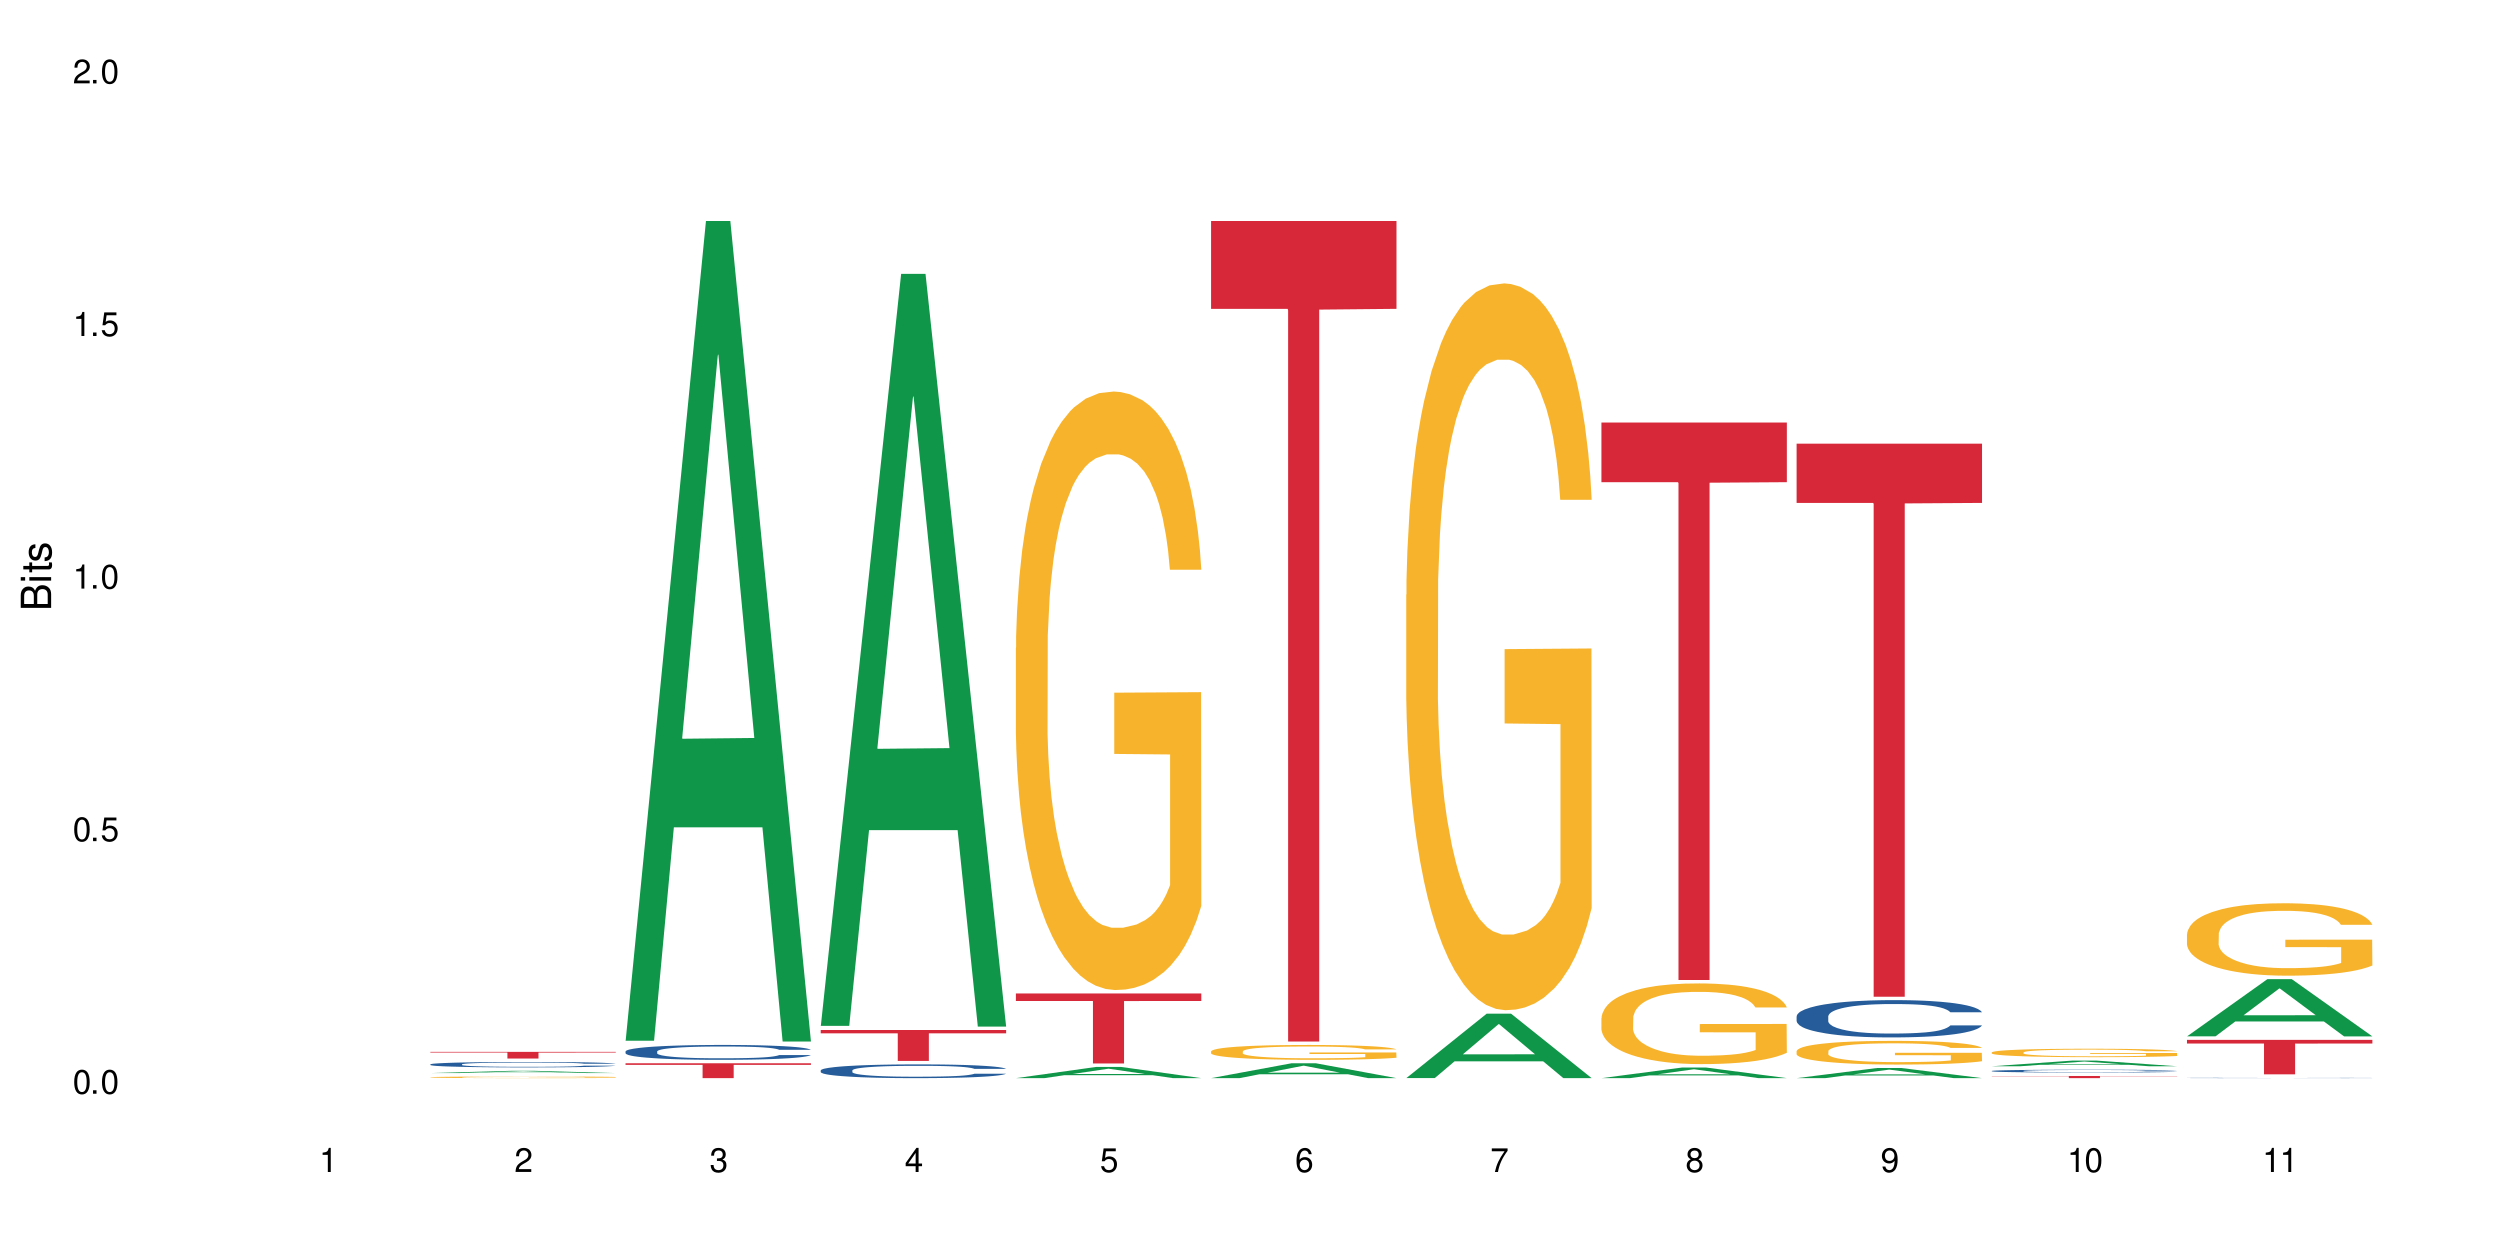 <?xml version="1.0" encoding="UTF-8"?>
<svg xmlns="http://www.w3.org/2000/svg" xmlns:xlink="http://www.w3.org/1999/xlink" width="720" height="360" viewBox="0 0 720 360">
<defs>
<g>
<g id="glyph-0-0">
</g>
<g id="glyph-0-1">
<path d="M 2.641 -6.938 C 2 -6.938 1.422 -6.656 1.078 -6.172 C 0.641 -5.562 0.406 -4.641 0.406 -3.359 C 0.406 -1.016 1.188 0.219 2.641 0.219 C 4.078 0.219 4.859 -1.016 4.859 -3.297 C 4.859 -4.641 4.656 -5.547 4.203 -6.172 C 3.844 -6.656 3.281 -6.938 2.641 -6.938 Z M 2.641 -6.188 C 3.547 -6.188 4 -5.25 4 -3.375 C 4 -1.406 3.562 -0.484 2.625 -0.484 C 1.734 -0.484 1.281 -1.438 1.281 -3.344 C 1.281 -5.25 1.734 -6.188 2.641 -6.188 Z M 2.641 -6.188 "/>
</g>
<g id="glyph-0-2">
<path d="M 1.828 -1 L 0.828 -1 L 0.828 0 L 1.828 0 Z M 1.828 -1 "/>
</g>
<g id="glyph-0-3">
<path d="M 4.562 -6.797 L 1.062 -6.797 L 0.547 -3.094 L 1.328 -3.094 C 1.719 -3.562 2.047 -3.734 2.578 -3.734 C 3.484 -3.734 4.062 -3.109 4.062 -2.094 C 4.062 -1.125 3.484 -0.531 2.578 -0.531 C 1.828 -0.531 1.375 -0.906 1.188 -1.672 L 0.328 -1.672 C 0.453 -1.109 0.547 -0.844 0.75 -0.594 C 1.125 -0.078 1.828 0.219 2.594 0.219 C 3.969 0.219 4.922 -0.781 4.922 -2.219 C 4.922 -3.562 4.031 -4.484 2.719 -4.484 C 2.25 -4.484 1.859 -4.359 1.469 -4.062 L 1.734 -5.969 L 4.562 -5.969 Z M 4.562 -6.797 "/>
</g>
<g id="glyph-0-4">
<path d="M 2.484 -4.938 L 2.484 0 L 3.328 0 L 3.328 -6.938 L 2.766 -6.938 C 2.469 -5.875 2.281 -5.734 0.984 -5.562 L 0.984 -4.938 Z M 2.484 -4.938 "/>
</g>
<g id="glyph-0-5">
<path d="M 4.859 -0.828 L 1.281 -0.828 C 1.359 -1.406 1.672 -1.781 2.5 -2.281 L 3.469 -2.828 C 4.406 -3.344 4.906 -4.062 4.906 -4.906 C 4.906 -5.484 4.672 -6.031 4.266 -6.406 C 3.859 -6.766 3.375 -6.938 2.719 -6.938 C 1.859 -6.938 1.219 -6.625 0.844 -6.031 C 0.609 -5.672 0.5 -5.234 0.484 -4.531 L 1.328 -4.531 C 1.359 -5.016 1.406 -5.281 1.531 -5.516 C 1.75 -5.938 2.188 -6.203 2.703 -6.203 C 3.469 -6.203 4.031 -5.641 4.031 -4.891 C 4.031 -4.344 3.719 -3.859 3.125 -3.516 L 2.234 -3 C 0.812 -2.172 0.406 -1.531 0.328 -0.016 L 4.859 -0.016 Z M 4.859 -0.828 "/>
</g>
<g id="glyph-0-6">
<path d="M 2.125 -3.188 L 2.578 -3.188 C 3.5 -3.188 3.984 -2.766 3.984 -1.922 C 3.984 -1.062 3.469 -0.531 2.594 -0.531 C 1.656 -0.531 1.203 -1 1.156 -2.016 L 0.312 -2.016 C 0.344 -1.453 0.438 -1.094 0.609 -0.781 C 0.953 -0.109 1.625 0.219 2.547 0.219 C 3.953 0.219 4.859 -0.625 4.859 -1.938 C 4.859 -2.828 4.516 -3.297 3.703 -3.594 C 4.344 -3.844 4.656 -4.328 4.656 -5.031 C 4.656 -6.219 3.875 -6.938 2.578 -6.938 C 1.203 -6.938 0.484 -6.172 0.453 -4.703 L 1.297 -4.703 C 1.312 -5.125 1.344 -5.359 1.453 -5.578 C 1.641 -5.969 2.062 -6.203 2.594 -6.203 C 3.344 -6.203 3.797 -5.75 3.797 -5 C 3.797 -4.516 3.609 -4.219 3.25 -4.047 C 3.016 -3.953 2.703 -3.922 2.125 -3.906 Z M 2.125 -3.188 "/>
</g>
<g id="glyph-0-7">
<path d="M 3.141 -1.672 L 3.141 0 L 3.984 0 L 3.984 -1.672 L 4.984 -1.672 L 4.984 -2.438 L 3.984 -2.438 L 3.984 -6.938 L 3.359 -6.938 L 0.266 -2.578 L 0.266 -1.672 Z M 3.141 -2.438 L 1 -2.438 L 3.141 -5.5 Z M 3.141 -2.438 "/>
</g>
<g id="glyph-0-8">
<path d="M 4.781 -5.125 C 4.609 -6.266 3.891 -6.938 2.844 -6.938 C 2.094 -6.938 1.422 -6.578 1.031 -5.953 C 0.594 -5.266 0.406 -4.422 0.406 -3.172 C 0.406 -2 0.578 -1.25 0.984 -0.641 C 1.359 -0.078 1.953 0.219 2.703 0.219 C 3.984 0.219 4.922 -0.75 4.922 -2.094 C 4.922 -3.375 4.062 -4.281 2.844 -4.281 C 2.172 -4.281 1.641 -4.031 1.281 -3.516 C 1.281 -5.234 1.828 -6.188 2.797 -6.188 C 3.391 -6.188 3.797 -5.797 3.938 -5.125 Z M 2.734 -3.531 C 3.547 -3.531 4.062 -2.953 4.062 -2.031 C 4.062 -1.156 3.484 -0.531 2.703 -0.531 C 1.922 -0.531 1.328 -1.188 1.328 -2.078 C 1.328 -2.938 1.906 -3.531 2.734 -3.531 Z M 2.734 -3.531 "/>
</g>
<g id="glyph-0-9">
<path d="M 4.984 -6.797 L 0.438 -6.797 L 0.438 -5.969 L 4.109 -5.969 C 2.5 -3.656 1.828 -2.234 1.328 0 L 2.219 0 C 2.594 -2.172 3.453 -4.047 4.984 -6.094 Z M 4.984 -6.797 "/>
</g>
<g id="glyph-0-10">
<path d="M 3.75 -3.656 C 4.469 -4.094 4.688 -4.438 4.688 -5.078 C 4.688 -6.172 3.844 -6.938 2.641 -6.938 C 1.438 -6.938 0.594 -6.172 0.594 -5.094 C 0.594 -4.438 0.812 -4.094 1.516 -3.656 C 0.734 -3.266 0.359 -2.703 0.359 -1.922 C 0.359 -0.656 1.281 0.219 2.641 0.219 C 3.984 0.219 4.922 -0.656 4.922 -1.922 C 4.922 -2.703 4.531 -3.266 3.75 -3.656 Z M 2.641 -6.188 C 3.359 -6.188 3.812 -5.75 3.812 -5.062 C 3.812 -4.406 3.344 -3.984 2.641 -3.984 C 1.922 -3.984 1.453 -4.406 1.453 -5.078 C 1.453 -5.75 1.922 -6.188 2.641 -6.188 Z M 2.641 -3.266 C 3.484 -3.266 4.062 -2.719 4.062 -1.906 C 4.062 -1.078 3.484 -0.531 2.625 -0.531 C 1.797 -0.531 1.219 -1.094 1.219 -1.906 C 1.219 -2.719 1.781 -3.266 2.641 -3.266 Z M 2.641 -3.266 "/>
</g>
<g id="glyph-0-11">
<path d="M 0.516 -1.578 C 0.672 -0.453 1.406 0.219 2.438 0.219 C 3.188 0.219 3.859 -0.141 4.266 -0.766 C 4.688 -1.453 4.891 -2.297 4.891 -3.547 C 4.891 -4.719 4.703 -5.453 4.312 -6.078 C 3.938 -6.641 3.344 -6.938 2.594 -6.938 C 1.297 -6.938 0.359 -5.969 0.359 -4.625 C 0.359 -3.344 1.234 -2.453 2.453 -2.453 C 3.094 -2.453 3.578 -2.672 4.016 -3.203 C 4 -1.484 3.469 -0.531 2.5 -0.531 C 1.906 -0.531 1.484 -0.906 1.359 -1.578 Z M 2.578 -6.203 C 3.375 -6.203 3.969 -5.531 3.969 -4.641 C 3.969 -3.797 3.391 -3.188 2.547 -3.188 C 1.734 -3.188 1.234 -3.766 1.234 -4.688 C 1.234 -5.562 1.797 -6.203 2.578 -6.203 Z M 2.578 -6.203 "/>
</g>
<g id="glyph-1-0">
</g>
<g id="glyph-1-1">
<path d="M 0 -0.953 L 0 -4.891 C 0 -5.719 -0.234 -6.344 -0.734 -6.797 C -1.188 -7.234 -1.812 -7.469 -2.5 -7.469 C -3.547 -7.469 -4.188 -7 -4.625 -5.875 C -4.984 -6.688 -5.625 -7.094 -6.531 -7.094 C -7.172 -7.094 -7.734 -6.859 -8.141 -6.391 C -8.562 -5.922 -8.75 -5.344 -8.75 -4.5 L -8.75 -0.953 Z M -4.984 -2.062 L -7.766 -2.062 L -7.766 -4.219 C -7.766 -4.844 -7.688 -5.203 -7.453 -5.5 C -7.219 -5.812 -6.859 -5.969 -6.375 -5.969 C -5.891 -5.969 -5.531 -5.812 -5.297 -5.5 C -5.062 -5.203 -4.984 -4.844 -4.984 -4.219 Z M -0.984 -2.062 L -4 -2.062 L -4 -4.781 C -4 -5.766 -3.438 -6.359 -2.484 -6.359 C -1.547 -6.359 -0.984 -5.766 -0.984 -4.781 Z M -0.984 -2.062 "/>
</g>
<g id="glyph-1-2">
<path d="M -6.281 -1.797 L -6.281 -0.797 L 0 -0.797 L 0 -1.797 Z M -8.75 -1.797 L -8.75 -0.797 L -7.484 -0.797 L -7.484 -1.797 Z M -8.75 -1.797 "/>
</g>
<g id="glyph-1-3">
<path d="M -6.281 -3.047 L -6.281 -2.016 L -8.016 -2.016 L -8.016 -1.016 L -6.281 -1.016 L -6.281 -0.172 L -5.469 -0.172 L -5.469 -1.016 L -0.719 -1.016 C -0.078 -1.016 0.281 -1.453 0.281 -2.234 C 0.281 -2.5 0.25 -2.719 0.188 -3.047 L -0.641 -3.047 C -0.609 -2.906 -0.594 -2.766 -0.594 -2.562 C -0.594 -2.141 -0.719 -2.016 -1.156 -2.016 L -5.469 -2.016 L -5.469 -3.047 Z M -6.281 -3.047 "/>
</g>
<g id="glyph-1-4">
<path d="M -4.531 -5.25 C -5.766 -5.25 -6.469 -4.422 -6.469 -2.969 C -6.469 -1.516 -5.719 -0.562 -4.547 -0.562 C -3.562 -0.562 -3.094 -1.062 -2.734 -2.562 L -2.516 -3.484 C -2.344 -4.188 -2.094 -4.469 -1.641 -4.469 C -1.047 -4.469 -0.641 -3.875 -0.641 -3 C -0.641 -2.453 -0.797 -2 -1.062 -1.75 C -1.25 -1.594 -1.422 -1.531 -1.875 -1.469 L -1.875 -0.406 C -0.422 -0.453 0.281 -1.266 0.281 -2.922 C 0.281 -4.5 -0.5 -5.516 -1.719 -5.516 C -2.656 -5.516 -3.172 -4.984 -3.469 -3.734 L -3.703 -2.766 C -3.891 -1.953 -4.156 -1.609 -4.594 -1.609 C -5.188 -1.609 -5.547 -2.125 -5.547 -2.938 C -5.547 -3.75 -5.203 -4.172 -4.531 -4.203 Z M -4.531 -5.25 "/>
</g>
</g>
</defs>
<rect x="-72" y="-36" width="864" height="432" fill="rgb(100%, 100%, 100%)" fill-opacity="1"/>
<path fill-rule="nonzero" fill="rgb(6.275%, 58.824%, 28.235%)" fill-opacity="1" d="M 123.941 309.047 L 124 309.047 L 147.105 308.398 L 154.125 308.398 L 177.344 309.047 L 169.184 309.047 L 163.367 308.879 L 137.863 308.879 L 132.156 309.047 L 123.941 309.047 L 140.316 308.809 L 161.027 308.809 L 150.699 308.504 L 150.586 308.504 L 150.473 308.508 L 140.258 308.809 L 140.316 308.809 Z M 123.941 309.047 "/>
<path fill-rule="nonzero" fill="rgb(14.51%, 36.078%, 60%)" fill-opacity="1" d="M 123.941 306.527 L 124.008 306.523 L 124.008 306.492 L 124.203 306.438 L 124.66 306.367 L 125.113 306.32 L 126.285 306.238 L 127.914 306.156 L 129.609 306.094 L 130.844 306.055 L 131.953 306.027 L 134.492 305.977 L 136.121 305.949 L 137.879 305.922 L 140.027 305.898 L 141.59 305.887 L 145.109 305.863 L 147.711 305.852 L 149.73 305.848 L 154.094 305.848 L 156.699 305.852 L 158.59 305.859 L 160.672 305.871 L 162.43 305.887 L 165.492 305.918 L 168.227 305.957 L 169.465 305.98 L 171.418 306.023 L 172.914 306.066 L 173.957 306.102 L 175.129 306.156 L 176.172 306.219 L 176.953 306.293 L 177.344 306.355 L 168.227 306.355 L 167.77 306.297 L 167.25 306.254 L 166.273 306.195 L 165.297 306.152 L 163.93 306.113 L 162.691 306.086 L 160.996 306.059 L 159.5 306.039 L 157.938 306.027 L 156.438 306.02 L 153.574 306.012 L 149.016 306.012 L 146.477 306.023 L 145.109 306.035 L 143.152 306.055 L 141.785 306.074 L 140.156 306.102 L 139.051 306.125 L 137.684 306.164 L 136.707 306.195 L 135.598 306.242 L 134.949 306.277 L 134.363 306.316 L 133.84 306.367 L 133.449 306.414 L 133.191 306.469 L 133.059 306.52 L 133.059 306.738 L 133.191 306.793 L 133.516 306.852 L 134.363 306.938 L 135.598 307.016 L 137.031 307.074 L 138.398 307.117 L 139.18 307.137 L 140.223 307.16 L 141.852 307.188 L 144.195 307.215 L 145.562 307.227 L 147.648 307.238 L 149.797 307.246 L 152.66 307.246 L 155.203 307.238 L 156.895 307.23 L 158.652 307.219 L 161.062 307.195 L 162.559 307.172 L 163.863 307.148 L 164.84 307.121 L 165.492 307.098 L 166.469 307.051 L 167.25 307.004 L 167.836 306.953 L 168.227 306.906 L 177.344 306.906 L 176.953 306.961 L 176.367 307.02 L 175.781 307.059 L 174.867 307.109 L 173.828 307.152 L 172.328 307.203 L 171.09 307.234 L 169.465 307.273 L 167.965 307.301 L 166.336 307.324 L 163.93 307.352 L 162.363 307.367 L 160.672 307.379 L 158.652 307.391 L 156.113 307.398 L 153.379 307.406 L 148.102 307.406 L 146.086 307.398 L 143.414 307.387 L 140.094 307.359 L 137.684 307.332 L 135.793 307.305 L 134.168 307.277 L 132.344 307.238 L 130 307.176 L 128.566 307.129 L 127.59 307.09 L 126.48 307.031 L 125.699 306.984 L 124.789 306.902 L 124.137 306.801 L 123.941 306.723 Z M 123.941 306.527 "/>
<path fill-rule="nonzero" fill="rgb(96.863%, 70.196%, 16.863%)" fill-opacity="1" d="M 123.941 310.238 L 124.008 310.238 L 124.008 310.23 L 124.27 310.211 L 124.918 310.184 L 125.766 310.164 L 126.676 310.145 L 127.266 310.137 L 128.242 310.125 L 129.086 310.113 L 131.234 310.094 L 133.973 310.078 L 135.469 310.07 L 137.164 310.062 L 139.57 310.055 L 140.68 310.051 L 144.066 310.043 L 147.906 310.039 L 156.766 310.039 L 160.41 310.047 L 162.496 310.051 L 164.125 310.055 L 165.816 310.059 L 167.902 310.066 L 169.855 310.078 L 172.98 310.102 L 174.281 310.113 L 175.391 310.129 L 176.367 310.148 L 176.953 310.164 L 177.344 310.176 L 168.293 310.176 L 167.77 310.164 L 167.184 310.152 L 166.207 310.137 L 165.23 310.125 L 164.254 310.117 L 162.43 310.109 L 160.867 310.102 L 158.914 310.094 L 157.023 310.09 L 154.875 310.09 L 153.574 310.086 L 150.121 310.086 L 146.996 310.09 L 145.172 310.094 L 143.871 310.098 L 142.047 310.105 L 140.941 310.109 L 140.289 310.113 L 138.336 310.125 L 137.031 310.137 L 136.316 310.145 L 135.402 310.16 L 134.754 310.168 L 134.035 310.188 L 133.645 310.199 L 133.125 310.23 L 133.059 310.305 L 133.254 310.32 L 133.645 310.34 L 134.168 310.355 L 134.949 310.371 L 135.73 310.383 L 137.098 310.398 L 138.27 310.41 L 139.18 310.418 L 140.941 310.43 L 141.656 310.434 L 143.348 310.441 L 145.109 310.445 L 147.258 310.453 L 148.883 310.453 L 151.488 310.457 L 154.812 310.457 L 158.719 310.453 L 161.191 310.449 L 162.887 310.445 L 163.992 310.445 L 165.359 310.438 L 166.336 310.434 L 167.25 310.43 L 168.355 310.422 L 168.355 310.32 L 152.27 310.32 L 152.27 310.273 L 177.277 310.273 L 177.344 310.438 L 175.977 310.449 L 174.281 310.461 L 172.656 310.469 L 170.961 310.477 L 168.551 310.484 L 166.598 310.492 L 163.602 310.496 L 160.867 310.5 L 158 310.504 L 149.797 310.504 L 146.93 310.5 L 144.652 310.5 L 142.566 310.492 L 140.484 310.488 L 137.879 310.48 L 136.188 310.473 L 134.426 310.465 L 132.668 310.453 L 131.105 310.441 L 130.062 310.434 L 129.023 310.422 L 127.914 310.41 L 126.871 310.395 L 126.09 310.383 L 125.375 310.367 L 124.855 310.352 L 124.332 310.332 L 124.074 310.316 L 123.941 310.305 Z M 123.941 310.238 "/>
<path fill-rule="nonzero" fill="rgb(83.922%, 15.686%, 22.353%)" fill-opacity="1" d="M 123.941 302.934 L 177.344 302.934 L 177.344 303.137 L 155.086 303.141 L 155.086 304.855 L 146.133 304.855 L 146.133 303.141 L 146.004 303.137 L 123.941 303.137 Z M 123.941 302.934 "/>
<path fill-rule="nonzero" fill="rgb(6.275%, 58.824%, 28.235%)" fill-opacity="1" d="M 180.152 299.738 L 180.211 299.516 L 203.316 63.652 L 210.336 63.652 L 233.555 299.957 L 225.395 299.957 L 219.578 238.273 L 194.074 238.273 L 188.371 299.738 L 180.152 299.738 L 196.527 212.758 L 217.238 212.535 L 206.91 102.262 L 206.797 102.039 L 206.684 102.703 L 196.473 212.535 L 196.527 212.758 Z M 180.152 299.738 "/>
<path fill-rule="nonzero" fill="rgb(14.51%, 36.078%, 60%)" fill-opacity="1" d="M 180.152 302.812 L 180.219 302.809 L 180.219 302.715 L 180.414 302.566 L 180.871 302.379 L 181.324 302.25 L 182.5 302.02 L 184.125 301.797 L 185.82 301.621 L 187.059 301.52 L 188.164 301.441 L 190.703 301.297 L 192.332 301.223 L 194.09 301.156 L 196.238 301.09 L 197.801 301.051 L 201.32 300.988 L 203.922 300.961 L 205.941 300.949 L 210.305 300.949 L 212.91 300.965 L 214.801 300.984 L 216.883 301.016 L 218.641 301.051 L 221.703 301.137 L 224.438 301.246 L 225.676 301.309 L 227.629 301.43 L 229.125 301.547 L 230.168 301.648 L 231.34 301.797 L 232.383 301.973 L 233.164 302.172 L 233.555 302.34 L 224.438 302.34 L 223.98 302.184 L 223.461 302.062 L 222.484 301.902 L 221.508 301.789 L 220.141 301.676 L 218.902 301.598 L 217.207 301.523 L 215.711 301.477 L 214.148 301.441 L 212.648 301.418 L 209.785 301.395 L 206.465 301.395 L 205.227 301.402 L 202.688 301.434 L 201.32 301.461 L 199.363 301.516 L 197.996 301.566 L 196.371 301.645 L 195.262 301.715 L 193.895 301.816 L 192.918 301.906 L 191.812 302.035 L 191.16 302.133 L 190.574 302.242 L 190.051 302.371 L 189.66 302.508 L 189.402 302.652 L 189.27 302.793 L 189.27 303.398 L 189.402 303.539 L 189.727 303.707 L 190.574 303.945 L 191.812 304.152 L 193.242 304.316 L 194.609 304.434 L 195.395 304.488 L 196.434 304.551 L 198.062 304.629 L 200.406 304.707 L 201.773 304.738 L 203.859 304.77 L 206.008 304.785 L 208.875 304.785 L 211.414 304.77 L 213.105 304.75 L 214.863 304.719 L 217.273 304.652 L 218.773 304.59 L 220.074 304.516 L 221.051 304.441 L 221.703 304.379 L 222.68 304.258 L 223.461 304.125 L 224.047 303.988 L 224.438 303.855 L 233.555 303.855 L 233.164 304.012 L 232.578 304.164 L 231.992 304.277 L 231.082 304.414 L 230.039 304.535 L 228.539 304.672 L 227.305 304.762 L 225.676 304.859 L 224.176 304.934 L 222.551 305 L 220.141 305.078 L 218.578 305.117 L 216.883 305.152 L 214.863 305.184 L 212.324 305.211 L 209.59 305.227 L 207.051 305.23 L 204.316 305.223 L 202.297 305.207 L 199.625 305.172 L 196.305 305.102 L 193.895 305.027 L 192.008 304.953 L 190.379 304.875 L 188.555 304.77 L 186.211 304.598 L 184.777 304.465 L 183.801 304.355 L 182.695 304.203 L 181.914 304.066 L 181 303.848 L 180.348 303.566 L 180.152 303.352 Z M 180.152 302.812 "/>
<path fill-rule="nonzero" fill="rgb(83.922%, 15.686%, 22.353%)" fill-opacity="1" d="M 180.152 306.223 L 233.555 306.223 L 233.555 306.68 L 211.301 306.684 L 211.301 310.504 L 202.344 310.504 L 202.344 306.688 L 202.215 306.68 L 180.152 306.68 Z M 180.152 306.223 "/>
<path fill-rule="nonzero" fill="rgb(6.275%, 58.824%, 28.235%)" fill-opacity="1" d="M 236.367 295.453 L 236.422 295.25 L 259.527 78.879 L 266.547 78.879 L 289.766 295.656 L 281.609 295.656 L 275.789 239.07 L 250.285 239.07 L 244.582 295.453 L 236.367 295.453 L 252.738 215.66 L 273.449 215.457 L 263.121 114.293 L 263.008 114.09 L 262.895 114.703 L 252.684 215.457 L 252.738 215.66 Z M 236.367 295.453 "/>
<path fill-rule="nonzero" fill="rgb(14.51%, 36.078%, 60%)" fill-opacity="1" d="M 236.367 308.27 L 236.43 308.266 L 236.43 308.18 L 236.625 308.043 L 237.082 307.867 L 237.539 307.75 L 238.711 307.535 L 240.34 307.328 L 242.031 307.168 L 243.27 307.074 L 244.375 307.004 L 246.914 306.867 L 248.543 306.801 L 250.301 306.738 L 252.449 306.676 L 254.016 306.641 L 257.531 306.582 L 260.137 306.559 L 262.152 306.547 L 266.516 306.547 L 269.121 306.562 L 271.012 306.578 L 273.094 306.609 L 274.852 306.641 L 277.914 306.719 L 280.648 306.82 L 281.887 306.879 L 283.84 306.992 L 285.34 307.102 L 286.379 307.195 L 287.551 307.328 L 288.594 307.492 L 289.375 307.676 L 289.766 307.832 L 280.648 307.832 L 280.191 307.688 L 279.672 307.574 L 278.695 307.426 L 277.719 307.32 L 276.352 307.215 L 275.113 307.148 L 273.422 307.078 L 271.922 307.035 L 270.359 307.004 L 268.863 306.98 L 265.996 306.961 L 262.676 306.961 L 261.438 306.965 L 258.898 306.996 L 257.531 307.02 L 255.578 307.07 L 254.211 307.117 L 252.582 307.191 L 251.473 307.254 L 250.105 307.348 L 249.129 307.43 L 248.023 307.551 L 247.371 307.641 L 246.785 307.742 L 246.266 307.859 L 245.875 307.988 L 245.613 308.121 L 245.484 308.25 L 245.484 308.812 L 245.613 308.941 L 245.938 309.094 L 246.785 309.316 L 248.023 309.508 L 249.457 309.66 L 250.824 309.766 L 251.605 309.816 L 252.645 309.875 L 254.273 309.949 L 256.617 310.02 L 257.984 310.051 L 260.07 310.078 L 262.219 310.094 L 265.086 310.094 L 267.625 310.078 L 269.316 310.059 L 271.074 310.031 L 273.484 309.969 L 274.984 309.91 L 276.285 309.844 L 277.262 309.773 L 277.914 309.715 L 278.891 309.605 L 279.672 309.48 L 280.258 309.355 L 280.648 309.23 L 289.766 309.23 L 289.375 309.375 L 288.789 309.516 L 288.203 309.621 L 287.293 309.75 L 286.25 309.859 L 284.75 309.988 L 283.516 310.07 L 281.887 310.16 L 280.387 310.23 L 278.762 310.293 L 276.352 310.363 L 274.789 310.398 L 273.094 310.434 L 271.074 310.461 L 268.535 310.488 L 265.801 310.5 L 263.262 310.504 L 260.527 310.496 L 258.508 310.484 L 255.836 310.449 L 252.516 310.387 L 250.105 310.316 L 248.219 310.25 L 246.59 310.176 L 244.766 310.078 L 242.422 309.918 L 240.988 309.797 L 240.012 309.695 L 238.906 309.555 L 238.125 309.426 L 237.211 309.223 L 236.562 308.969 L 236.367 308.77 Z M 236.367 308.27 "/>
<path fill-rule="nonzero" fill="rgb(83.922%, 15.686%, 22.353%)" fill-opacity="1" d="M 236.367 296.648 L 289.766 296.648 L 289.766 297.602 L 267.512 297.609 L 267.512 305.555 L 258.555 305.555 L 258.555 297.617 L 258.426 297.602 L 236.367 297.602 Z M 236.367 296.648 "/>
<path fill-rule="nonzero" fill="rgb(6.275%, 58.824%, 28.235%)" fill-opacity="1" d="M 292.578 310.5 L 292.633 310.5 L 315.738 307.27 L 322.758 307.27 L 345.977 310.504 L 337.82 310.504 L 332 309.66 L 306.496 309.66 L 300.793 310.5 L 292.578 310.5 L 308.949 309.309 L 329.66 309.309 L 319.336 307.797 L 319.219 307.793 L 319.105 307.805 L 308.895 309.309 L 308.949 309.309 Z M 292.578 310.5 "/>
<path fill-rule="nonzero" fill="rgb(96.863%, 70.196%, 16.863%)" fill-opacity="1" d="M 292.578 186.59 L 292.641 186.43 L 292.641 183.281 L 292.902 176.199 L 293.555 166.438 L 294.398 158.41 L 295.312 152.113 L 295.898 148.809 L 296.875 144.086 L 297.723 140.621 L 299.871 133.539 L 302.605 126.926 L 304.105 124.094 L 305.797 121.418 L 308.207 118.426 L 309.312 117.324 L 312.699 114.805 L 316.543 113.23 L 320.773 112.758 L 322.73 112.918 L 325.398 113.547 L 329.047 115.277 L 331.129 116.852 L 332.758 118.426 L 334.449 120.473 L 336.535 123.621 L 338.488 127.398 L 340.051 131.176 L 341.613 135.898 L 342.918 140.938 L 344.023 146.445 L 345 153.059 L 345.586 158.566 L 345.977 164.078 L 336.926 164.078 L 336.406 158.566 L 335.82 154.316 L 334.84 149.121 L 333.863 145.344 L 332.887 142.355 L 331.066 138.262 L 329.5 135.742 L 327.547 133.539 L 325.66 132.121 L 323.512 131.176 L 322.207 130.863 L 318.758 130.863 L 315.629 131.965 L 313.809 133.223 L 312.504 134.484 L 310.68 136.844 L 309.574 138.734 L 308.922 139.992 L 306.969 144.871 L 305.668 149.281 L 304.949 152.27 L 304.039 156.992 L 303.387 161.246 L 302.672 167.543 L 302.281 172.266 L 301.758 182.969 L 301.695 211.305 L 301.891 217.285 L 302.281 223.738 L 302.801 229.406 L 303.582 235.391 L 304.363 239.953 L 305.73 246.094 L 306.902 250.188 L 307.816 252.863 L 309.574 257.113 L 310.289 258.531 L 311.984 261.363 L 313.742 263.566 L 315.891 265.457 L 317.52 266.402 L 320.125 267.188 L 323.445 267.188 L 327.352 266.242 L 329.828 264.984 L 331.52 263.727 L 332.629 262.625 L 333.996 260.891 L 334.973 259.316 L 335.883 257.586 L 336.992 254.91 L 336.992 217.285 L 320.906 217.129 L 320.906 199.496 L 345.914 199.34 L 345.977 260.891 L 344.609 265.141 L 342.918 269.234 L 341.289 272.383 L 339.598 275.059 L 337.188 278.051 L 335.234 279.938 L 332.238 282.145 L 329.5 283.559 L 326.637 284.504 L 324.098 284.977 L 321.102 285.133 L 318.43 284.82 L 315.566 283.875 L 313.285 282.617 L 311.203 281.043 L 309.117 278.996 L 306.512 275.688 L 304.82 273.012 L 303.062 269.707 L 301.305 265.77 L 299.742 261.52 L 298.699 258.215 L 297.656 254.438 L 296.551 249.715 L 295.508 244.363 L 294.727 239.48 L 294.008 233.973 L 293.488 228.777 L 292.969 221.695 L 292.707 216.027 L 292.578 211.148 Z M 292.578 186.59 "/>
<path fill-rule="nonzero" fill="rgb(83.922%, 15.686%, 22.353%)" fill-opacity="1" d="M 292.578 286.125 L 345.977 286.125 L 345.977 288.281 L 323.723 288.301 L 323.723 306.277 L 314.77 306.277 L 314.77 288.32 L 314.637 288.281 L 292.578 288.281 Z M 292.578 286.125 "/>
<path fill-rule="nonzero" fill="rgb(6.275%, 58.824%, 28.235%)" fill-opacity="1" d="M 348.789 310.5 L 348.844 310.496 L 371.953 306.223 L 378.969 306.223 L 402.188 310.504 L 394.031 310.504 L 388.211 309.387 L 362.711 309.387 L 357.004 310.5 L 348.789 310.5 L 365.164 308.926 L 385.871 308.922 L 375.547 306.922 L 375.434 306.918 L 375.316 306.93 L 365.105 308.922 L 365.164 308.926 Z M 348.789 310.5 "/>
<path fill-rule="nonzero" fill="rgb(96.863%, 70.196%, 16.863%)" fill-opacity="1" d="M 348.789 302.785 L 348.852 302.781 L 348.852 302.703 L 349.113 302.527 L 349.766 302.285 L 350.613 302.082 L 351.523 301.926 L 352.109 301.844 L 353.086 301.727 L 353.934 301.641 L 356.082 301.465 L 358.816 301.301 L 360.316 301.23 L 362.008 301.164 L 364.418 301.09 L 365.523 301.062 L 368.91 301 L 372.754 300.961 L 376.988 300.949 L 378.941 300.953 L 381.609 300.969 L 385.258 301.012 L 387.34 301.051 L 388.969 301.09 L 390.664 301.141 L 392.746 301.219 L 394.699 301.312 L 396.262 301.406 L 397.824 301.523 L 399.129 301.648 L 400.234 301.785 L 401.211 301.949 L 401.797 302.086 L 402.188 302.223 L 393.137 302.223 L 392.617 302.086 L 392.031 301.98 L 391.055 301.852 L 390.078 301.758 L 389.098 301.684 L 387.277 301.582 L 385.715 301.52 L 383.758 301.465 L 381.871 301.43 L 379.723 301.406 L 378.418 301.398 L 374.969 301.398 L 371.844 301.426 L 370.02 301.457 L 368.715 301.488 L 366.891 301.547 L 365.785 301.594 L 365.133 301.625 L 363.18 301.746 L 361.879 301.855 L 361.16 301.93 L 360.25 302.047 L 359.598 302.152 L 358.883 302.312 L 358.492 302.43 L 357.969 302.695 L 357.906 303.398 L 358.102 303.547 L 358.492 303.707 L 359.012 303.848 L 359.793 303.996 L 360.574 304.109 L 361.941 304.262 L 363.117 304.363 L 364.027 304.43 L 365.785 304.535 L 366.5 304.57 L 368.195 304.641 L 369.953 304.695 L 372.102 304.742 L 373.73 304.766 L 376.336 304.785 L 379.656 304.785 L 383.562 304.762 L 386.039 304.73 L 387.73 304.699 L 388.84 304.672 L 390.207 304.629 L 391.184 304.59 L 392.094 304.547 L 393.203 304.48 L 393.203 303.547 L 377.117 303.543 L 377.117 303.105 L 402.125 303.102 L 402.188 304.629 L 400.82 304.734 L 399.129 304.836 L 397.5 304.914 L 395.809 304.98 L 393.398 305.055 L 391.445 305.102 L 388.449 305.156 L 385.715 305.191 L 382.848 305.215 L 380.309 305.227 L 377.312 305.23 L 374.641 305.223 L 371.777 305.199 L 369.496 305.168 L 367.414 305.129 L 365.328 305.078 L 362.727 304.996 L 361.031 304.93 L 359.273 304.848 L 357.516 304.75 L 355.953 304.645 L 354.91 304.562 L 353.867 304.469 L 352.762 304.352 L 351.719 304.219 L 350.938 304.098 L 350.223 303.961 L 349.699 303.832 L 349.18 303.656 L 348.918 303.516 L 348.789 303.395 Z M 348.789 302.785 "/>
<path fill-rule="nonzero" fill="rgb(83.922%, 15.686%, 22.353%)" fill-opacity="1" d="M 348.789 63.652 L 402.188 63.652 L 402.188 88.945 L 379.934 89.168 L 379.934 299.957 L 370.98 299.957 L 370.98 89.391 L 370.848 88.945 L 348.789 88.945 Z M 348.789 63.652 "/>
<path fill-rule="nonzero" fill="rgb(6.275%, 58.824%, 28.235%)" fill-opacity="1" d="M 405 310.488 L 405.059 310.469 L 428.164 291.934 L 435.18 291.934 L 458.402 310.504 L 450.242 310.504 L 444.422 305.656 L 418.922 305.656 L 413.215 310.488 L 405 310.488 L 421.375 303.652 L 442.082 303.633 L 431.758 294.965 L 431.645 294.949 L 431.527 295 L 421.316 303.633 L 421.375 303.652 Z M 405 310.488 "/>
<path fill-rule="nonzero" fill="rgb(96.863%, 70.196%, 16.863%)" fill-opacity="1" d="M 405 171.273 L 405.066 171.082 L 405.066 167.258 L 405.324 158.656 L 405.977 146.805 L 406.824 137.055 L 407.734 129.41 L 408.32 125.395 L 409.297 119.66 L 410.145 115.453 L 412.293 106.852 L 415.027 98.824 L 416.527 95.383 L 418.219 92.133 L 420.629 88.5 L 421.738 87.16 L 425.121 84.102 L 428.965 82.191 L 433.199 81.617 L 435.152 81.809 L 437.82 82.574 L 441.469 84.676 L 443.551 86.59 L 445.18 88.5 L 446.875 90.984 L 448.957 94.809 L 450.91 99.395 L 452.473 103.984 L 454.039 109.719 L 455.34 115.836 L 456.445 122.527 L 457.426 130.555 L 458.012 137.246 L 458.402 143.938 L 449.348 143.938 L 448.828 137.246 L 448.242 132.086 L 447.266 125.777 L 446.289 121.188 L 445.312 117.559 L 443.488 112.586 L 441.926 109.527 L 439.973 106.852 L 438.082 105.133 L 435.934 103.984 L 434.629 103.602 L 431.18 103.602 L 428.055 104.941 L 426.23 106.469 L 424.926 108 L 423.105 110.867 L 421.996 113.16 L 421.348 114.688 L 419.391 120.617 L 418.09 125.969 L 417.375 129.602 L 416.461 135.336 L 415.809 140.496 L 415.094 148.145 L 414.703 153.879 L 414.184 166.875 L 414.117 201.285 L 414.312 208.551 L 414.703 216.387 L 415.223 223.27 L 416.004 230.535 L 416.785 236.078 L 418.156 243.531 L 419.328 248.504 L 420.238 251.754 L 421.996 256.914 L 422.715 258.633 L 424.406 262.074 L 426.164 264.75 L 428.312 267.047 L 429.941 268.191 L 432.547 269.148 L 435.867 269.148 L 439.777 268 L 442.25 266.473 L 443.945 264.941 L 445.051 263.605 L 446.418 261.5 L 447.395 259.59 L 448.309 257.488 L 449.414 254.238 L 449.414 208.551 L 433.328 208.359 L 433.328 186.949 L 458.336 186.758 L 458.402 261.5 L 457.031 266.664 L 455.34 271.633 L 453.711 275.457 L 452.02 278.707 L 449.609 282.34 L 447.656 284.633 L 444.66 287.309 L 441.926 289.027 L 439.059 290.176 L 436.52 290.75 L 433.523 290.941 L 430.855 290.559 L 427.988 289.41 L 425.707 287.883 L 423.625 285.969 L 421.543 283.484 L 418.938 279.473 L 417.242 276.223 L 415.484 272.207 L 413.727 267.43 L 412.164 262.266 L 411.121 258.254 L 410.078 253.664 L 408.973 247.93 L 407.93 241.43 L 407.148 235.504 L 406.434 228.812 L 405.91 222.504 L 405.391 213.902 L 405.129 207.02 L 405 201.094 Z M 405 171.273 "/>
<path fill-rule="nonzero" fill="rgb(6.275%, 58.824%, 28.235%)" fill-opacity="1" d="M 461.211 310.504 L 461.27 310.5 L 484.375 307.457 L 491.391 307.457 L 514.613 310.504 L 506.453 310.504 L 500.633 309.711 L 475.133 309.711 L 469.426 310.504 L 461.211 310.504 L 477.586 309.379 L 498.297 309.379 L 487.969 307.957 L 487.855 307.953 L 487.742 307.961 L 477.527 309.379 L 477.586 309.379 Z M 461.211 310.504 "/>
<path fill-rule="nonzero" fill="rgb(96.863%, 70.196%, 16.863%)" fill-opacity="1" d="M 461.211 293.18 L 461.277 293.16 L 461.277 292.734 L 461.535 291.777 L 462.188 290.465 L 463.035 289.383 L 463.945 288.531 L 464.531 288.086 L 465.508 287.449 L 466.355 286.984 L 468.504 286.027 L 471.242 285.137 L 472.738 284.754 L 474.43 284.395 L 476.84 283.988 L 477.949 283.84 L 481.336 283.5 L 485.176 283.289 L 489.41 283.227 L 491.363 283.246 L 494.035 283.332 L 497.68 283.566 L 499.766 283.777 L 501.391 283.988 L 503.086 284.266 L 505.168 284.691 L 507.125 285.199 L 508.688 285.711 L 510.25 286.348 L 511.551 287.023 L 512.66 287.77 L 513.637 288.66 L 514.223 289.402 L 514.613 290.145 L 505.559 290.145 L 505.039 289.402 L 504.453 288.828 L 503.477 288.129 L 502.5 287.621 L 501.523 287.215 L 499.699 286.664 L 498.137 286.324 L 496.184 286.027 L 494.293 285.836 L 492.145 285.711 L 490.844 285.668 L 487.391 285.668 L 484.266 285.816 L 482.441 285.984 L 481.141 286.156 L 479.316 286.473 L 478.207 286.727 L 477.559 286.898 L 475.602 287.555 L 474.301 288.148 L 473.586 288.555 L 472.672 289.191 L 472.023 289.762 L 471.305 290.613 L 470.914 291.25 L 470.395 292.691 L 470.328 296.512 L 470.523 297.32 L 470.914 298.188 L 471.438 298.953 L 472.219 299.758 L 473 300.375 L 474.367 301.203 L 475.539 301.754 L 476.449 302.117 L 478.207 302.688 L 478.926 302.879 L 480.617 303.262 L 482.375 303.559 L 484.523 303.812 L 486.152 303.941 L 488.758 304.047 L 492.078 304.047 L 495.988 303.918 L 498.461 303.75 L 500.156 303.578 L 501.262 303.43 L 502.629 303.199 L 503.605 302.984 L 504.52 302.754 L 505.625 302.391 L 505.625 297.32 L 489.539 297.297 L 489.539 294.922 L 514.547 294.898 L 514.613 303.199 L 513.246 303.77 L 511.551 304.324 L 509.922 304.746 L 508.23 305.109 L 505.82 305.512 L 503.867 305.766 L 500.871 306.062 L 498.137 306.254 L 495.27 306.383 L 492.73 306.445 L 489.734 306.465 L 487.066 306.426 L 484.199 306.297 L 481.922 306.125 L 479.836 305.914 L 477.754 305.637 L 475.148 305.191 L 473.453 304.832 L 471.695 304.387 L 469.938 303.855 L 468.375 303.281 L 467.332 302.836 L 466.289 302.328 L 465.184 301.691 L 464.141 300.969 L 463.359 300.312 L 462.645 299.57 L 462.121 298.867 L 461.602 297.914 L 461.34 297.148 L 461.211 296.492 Z M 461.211 293.18 "/>
<path fill-rule="nonzero" fill="rgb(83.922%, 15.686%, 22.353%)" fill-opacity="1" d="M 461.211 121.68 L 514.613 121.68 L 514.613 138.867 L 492.355 139.02 L 492.355 282.234 L 483.402 282.234 L 483.402 139.168 L 483.273 138.867 L 461.211 138.867 Z M 461.211 121.68 "/>
<path fill-rule="nonzero" fill="rgb(6.275%, 58.824%, 28.235%)" fill-opacity="1" d="M 517.422 310.504 L 517.48 310.5 L 540.586 307.586 L 547.602 307.586 L 570.824 310.504 L 562.664 310.504 L 556.848 309.742 L 531.344 309.742 L 525.637 310.504 L 517.422 310.504 L 533.797 309.43 L 554.508 309.426 L 544.18 308.062 L 544.066 308.062 L 543.953 308.07 L 533.738 309.426 L 533.797 309.43 Z M 517.422 310.504 "/>
<path fill-rule="nonzero" fill="rgb(14.51%, 36.078%, 60%)" fill-opacity="1" d="M 517.422 292.715 L 517.488 292.703 L 517.488 292.469 L 517.684 292.098 L 518.141 291.625 L 518.594 291.301 L 519.766 290.723 L 521.395 290.164 L 523.09 289.73 L 524.324 289.477 L 525.434 289.281 L 527.973 288.918 L 529.602 288.73 L 531.359 288.562 L 533.508 288.398 L 535.07 288.301 L 538.586 288.141 L 541.191 288.074 L 543.211 288.043 L 547.574 288.043 L 550.18 288.082 L 552.066 288.133 L 554.152 288.211 L 555.91 288.301 L 558.973 288.516 L 561.707 288.789 L 562.945 288.945 L 564.898 289.25 L 566.395 289.547 L 567.438 289.801 L 568.609 290.164 L 569.652 290.605 L 570.434 291.105 L 570.824 291.527 L 561.707 291.527 L 561.25 291.137 L 560.73 290.832 L 559.754 290.43 L 558.777 290.145 L 557.41 289.859 L 556.172 289.672 L 554.477 289.488 L 552.98 289.367 L 551.418 289.281 L 549.918 289.223 L 547.055 289.164 L 543.734 289.164 L 542.496 289.184 L 539.957 289.262 L 538.586 289.328 L 536.633 289.465 L 535.266 289.594 L 533.637 289.789 L 532.531 289.957 L 531.164 290.211 L 530.188 290.438 L 529.078 290.762 L 528.43 291.008 L 527.844 291.281 L 527.32 291.605 L 526.93 291.949 L 526.672 292.312 L 526.539 292.664 L 526.539 294.188 L 526.672 294.539 L 526.996 294.953 L 527.844 295.551 L 529.078 296.07 L 530.512 296.484 L 531.879 296.777 L 532.66 296.914 L 533.703 297.07 L 535.332 297.27 L 537.676 297.465 L 539.043 297.543 L 541.129 297.621 L 543.277 297.66 L 546.141 297.66 L 548.684 297.621 L 550.375 297.57 L 552.133 297.492 L 554.543 297.328 L 556.039 297.168 L 557.344 296.984 L 558.32 296.797 L 558.973 296.641 L 559.949 296.336 L 560.73 296 L 561.316 295.66 L 561.707 295.324 L 570.824 295.324 L 570.434 295.719 L 569.848 296.102 L 569.262 296.383 L 568.348 296.727 L 567.309 297.031 L 565.809 297.375 L 564.57 297.602 L 562.945 297.848 L 561.445 298.031 L 559.816 298.199 L 557.41 298.395 L 555.844 298.496 L 554.152 298.582 L 552.133 298.66 L 549.594 298.73 L 546.859 298.77 L 544.32 298.777 L 541.582 298.758 L 539.566 298.719 L 536.895 298.633 L 533.574 298.453 L 531.164 298.27 L 529.273 298.082 L 527.648 297.887 L 525.824 297.621 L 523.48 297.188 L 522.047 296.855 L 521.07 296.582 L 519.961 296.199 L 519.18 295.855 L 518.27 295.305 L 517.617 294.609 L 517.422 294.07 Z M 517.422 292.715 "/>
<path fill-rule="nonzero" fill="rgb(96.863%, 70.196%, 16.863%)" fill-opacity="1" d="M 517.422 302.695 L 517.488 302.688 L 517.488 302.562 L 517.75 302.281 L 518.398 301.895 L 519.246 301.578 L 520.156 301.328 L 520.742 301.199 L 521.723 301.012 L 522.566 300.875 L 524.715 300.594 L 527.453 300.332 L 528.949 300.219 L 530.645 300.113 L 533.051 299.996 L 534.16 299.949 L 537.547 299.852 L 541.387 299.789 L 545.621 299.77 L 547.574 299.777 L 550.246 299.801 L 553.891 299.871 L 555.977 299.934 L 557.605 299.996 L 559.297 300.074 L 561.379 300.199 L 563.336 300.352 L 564.898 300.5 L 566.461 300.688 L 567.762 300.887 L 568.871 301.105 L 569.848 301.367 L 570.434 301.586 L 570.824 301.801 L 561.773 301.801 L 561.25 301.586 L 560.664 301.414 L 559.688 301.211 L 558.711 301.062 L 557.734 300.941 L 555.91 300.781 L 554.348 300.68 L 552.395 300.594 L 550.504 300.535 L 548.355 300.5 L 547.055 300.488 L 543.602 300.488 L 540.477 300.531 L 538.652 300.582 L 537.352 300.629 L 535.527 300.723 L 534.418 300.797 L 533.77 300.848 L 531.816 301.043 L 530.512 301.215 L 529.797 301.336 L 528.883 301.523 L 528.234 301.691 L 527.516 301.941 L 527.125 302.125 L 526.605 302.551 L 526.539 303.672 L 526.734 303.91 L 527.125 304.164 L 527.648 304.391 L 528.43 304.625 L 529.211 304.809 L 530.578 305.051 L 531.75 305.211 L 532.66 305.316 L 534.418 305.488 L 535.137 305.543 L 536.828 305.656 L 538.586 305.742 L 540.738 305.816 L 542.363 305.855 L 544.969 305.887 L 548.293 305.887 L 552.199 305.848 L 554.672 305.797 L 556.367 305.75 L 557.473 305.703 L 558.84 305.637 L 559.816 305.574 L 560.73 305.504 L 561.836 305.398 L 561.836 303.91 L 545.75 303.902 L 545.75 303.203 L 570.758 303.199 L 570.824 305.637 L 569.457 305.805 L 567.762 305.965 L 566.137 306.09 L 564.441 306.195 L 562.031 306.316 L 560.078 306.391 L 557.082 306.477 L 554.348 306.535 L 551.48 306.57 L 548.941 306.59 L 545.945 306.598 L 543.277 306.582 L 540.41 306.547 L 538.133 306.496 L 536.047 306.434 L 533.965 306.352 L 531.359 306.223 L 529.664 306.117 L 527.906 305.984 L 526.148 305.828 L 524.586 305.66 L 523.543 305.531 L 522.504 305.379 L 521.395 305.195 L 520.352 304.98 L 519.57 304.789 L 518.855 304.57 L 518.336 304.363 L 517.812 304.082 L 517.555 303.859 L 517.422 303.668 Z M 517.422 302.695 "/>
<path fill-rule="nonzero" fill="rgb(83.922%, 15.686%, 22.353%)" fill-opacity="1" d="M 517.422 127.785 L 570.824 127.785 L 570.824 144.836 L 548.566 144.984 L 548.566 287.051 L 539.613 287.051 L 539.613 145.133 L 539.484 144.836 L 517.422 144.836 Z M 517.422 127.785 "/>
<path fill-rule="nonzero" fill="rgb(6.275%, 58.824%, 28.235%)" fill-opacity="1" d="M 573.633 307.082 L 573.691 307.078 L 596.797 305.457 L 603.816 305.457 L 627.035 307.082 L 618.875 307.082 L 613.059 306.66 L 587.555 306.66 L 581.852 307.082 L 573.633 307.082 L 590.008 306.484 L 610.719 306.48 L 600.391 305.723 L 600.277 305.723 L 600.164 305.727 L 589.953 306.48 L 590.008 306.484 Z M 573.633 307.082 "/>
<path fill-rule="nonzero" fill="rgb(14.51%, 36.078%, 60%)" fill-opacity="1" d="M 573.633 308.43 L 573.699 308.43 L 573.699 308.414 L 573.895 308.383 L 574.352 308.348 L 574.805 308.324 L 575.98 308.277 L 577.605 308.238 L 579.301 308.203 L 580.539 308.184 L 581.645 308.168 L 584.184 308.141 L 585.812 308.129 L 587.57 308.113 L 589.719 308.102 L 591.281 308.094 L 594.801 308.082 L 597.402 308.078 L 599.422 308.074 L 603.785 308.074 L 606.391 308.078 L 608.281 308.082 L 610.363 308.086 L 612.121 308.094 L 615.184 308.109 L 617.918 308.133 L 619.156 308.145 L 621.109 308.168 L 622.605 308.188 L 623.648 308.207 L 624.82 308.238 L 625.863 308.27 L 626.645 308.309 L 627.035 308.34 L 617.918 308.34 L 617.461 308.312 L 616.941 308.289 L 615.965 308.258 L 614.988 308.234 L 613.621 308.215 L 612.383 308.199 L 610.688 308.184 L 609.191 308.176 L 607.629 308.168 L 606.129 308.164 L 603.266 308.16 L 598.707 308.16 L 596.168 308.168 L 594.801 308.172 L 592.844 308.184 L 591.477 308.191 L 589.852 308.207 L 588.742 308.219 L 587.375 308.238 L 586.398 308.258 L 585.293 308.281 L 584.641 308.301 L 584.055 308.32 L 583.531 308.348 L 583.141 308.371 L 582.883 308.402 L 582.75 308.426 L 582.75 308.543 L 582.883 308.57 L 583.207 308.602 L 584.055 308.648 L 585.293 308.688 L 586.723 308.719 L 588.09 308.742 L 588.871 308.754 L 589.914 308.766 L 591.543 308.777 L 593.887 308.793 L 595.254 308.801 L 597.34 308.805 L 599.488 308.809 L 602.355 308.809 L 604.895 308.805 L 606.586 308.801 L 608.344 308.797 L 610.754 308.785 L 612.254 308.773 L 613.555 308.758 L 614.531 308.742 L 615.184 308.73 L 616.16 308.707 L 616.941 308.684 L 617.527 308.656 L 617.918 308.629 L 627.035 308.629 L 626.645 308.66 L 626.059 308.691 L 625.473 308.711 L 624.559 308.738 L 623.52 308.762 L 622.02 308.789 L 620.785 308.805 L 619.156 308.824 L 617.656 308.836 L 616.031 308.852 L 613.621 308.867 L 612.059 308.871 L 610.363 308.879 L 608.344 308.887 L 605.805 308.891 L 603.07 308.895 L 597.793 308.895 L 595.777 308.891 L 593.105 308.883 L 589.785 308.871 L 587.375 308.855 L 585.488 308.84 L 583.859 308.828 L 582.035 308.805 L 579.691 308.773 L 578.258 308.746 L 577.281 308.727 L 576.176 308.699 L 575.391 308.672 L 574.48 308.629 L 573.828 308.574 L 573.633 308.535 Z M 573.633 308.43 "/>
<path fill-rule="nonzero" fill="rgb(96.863%, 70.196%, 16.863%)" fill-opacity="1" d="M 573.633 303.078 L 573.699 303.074 L 573.699 303.031 L 573.961 302.93 L 574.609 302.793 L 575.457 302.68 L 576.371 302.59 L 576.957 302.543 L 577.934 302.477 L 578.777 302.43 L 580.93 302.328 L 583.664 302.234 L 585.16 302.195 L 586.855 302.156 L 589.266 302.117 L 590.371 302.102 L 593.758 302.066 L 597.598 302.043 L 601.832 302.035 L 603.785 302.039 L 606.457 302.047 L 610.102 302.07 L 612.188 302.094 L 613.816 302.117 L 615.508 302.145 L 617.594 302.188 L 619.547 302.242 L 621.109 302.297 L 622.672 302.363 L 623.973 302.434 L 625.082 302.512 L 626.059 302.605 L 626.645 302.684 L 627.035 302.758 L 617.984 302.758 L 617.461 302.684 L 616.875 302.621 L 615.898 302.547 L 614.922 302.496 L 613.945 302.453 L 612.121 302.395 L 610.559 302.359 L 608.605 302.328 L 606.715 302.309 L 604.566 302.297 L 603.266 302.293 L 599.812 302.293 L 596.688 302.309 L 594.863 302.324 L 593.562 302.344 L 591.738 302.375 L 590.633 302.402 L 589.98 302.422 L 588.027 302.488 L 586.723 302.551 L 586.008 302.594 L 585.098 302.66 L 584.445 302.719 L 583.727 302.809 L 583.336 302.875 L 582.816 303.027 L 582.75 303.426 L 582.945 303.512 L 583.336 303.602 L 583.859 303.68 L 584.641 303.766 L 585.422 303.828 L 586.789 303.914 L 587.961 303.973 L 588.871 304.012 L 590.633 304.07 L 591.348 304.09 L 593.039 304.133 L 594.801 304.164 L 596.949 304.188 L 598.578 304.203 L 601.18 304.215 L 604.504 304.215 L 608.41 304.199 L 610.883 304.184 L 612.578 304.164 L 613.684 304.148 L 615.051 304.125 L 616.031 304.102 L 616.941 304.078 L 618.047 304.039 L 618.047 303.512 L 601.961 303.508 L 601.961 303.258 L 626.969 303.258 L 627.035 304.125 L 625.668 304.184 L 623.973 304.242 L 622.348 304.285 L 620.652 304.324 L 618.242 304.367 L 616.289 304.395 L 613.293 304.426 L 610.559 304.445 L 607.695 304.457 L 605.152 304.465 L 602.156 304.465 L 599.488 304.461 L 596.621 304.449 L 594.344 304.43 L 592.258 304.41 L 590.176 304.379 L 587.57 304.332 L 585.879 304.297 L 584.117 304.25 L 582.359 304.195 L 580.797 304.133 L 579.754 304.086 L 578.715 304.035 L 577.605 303.969 L 576.566 303.891 L 575.785 303.824 L 575.066 303.746 L 574.547 303.672 L 574.023 303.57 L 573.766 303.492 L 573.633 303.422 Z M 573.633 303.078 "/>
<path fill-rule="nonzero" fill="rgb(83.922%, 15.686%, 22.353%)" fill-opacity="1" d="M 573.633 309.887 L 627.035 309.887 L 627.035 309.953 L 604.781 309.953 L 604.781 310.504 L 595.824 310.504 L 595.824 309.953 L 573.633 309.953 Z M 573.633 309.887 "/>
<path fill-rule="nonzero" fill="rgb(6.275%, 58.824%, 28.235%)" fill-opacity="1" d="M 629.848 298.469 L 629.902 298.453 L 653.008 281.992 L 660.027 281.992 L 683.246 298.484 L 675.09 298.484 L 669.27 294.18 L 643.766 294.18 L 638.062 298.469 L 629.848 298.469 L 646.219 292.398 L 666.93 292.383 L 656.602 284.688 L 656.488 284.672 L 656.375 284.719 L 646.164 292.383 L 646.219 292.398 Z M 629.848 298.469 "/>
<path fill-rule="nonzero" fill="rgb(14.51%, 36.078%, 60%)" fill-opacity="1" d="M 629.848 310.449 L 629.91 310.449 L 629.91 310.445 L 630.105 310.441 L 631.02 310.434 L 632.191 310.43 L 633.816 310.422 L 635.512 310.418 L 636.75 310.418 L 637.855 310.414 L 640.395 310.41 L 643.781 310.41 L 645.93 310.406 L 651.012 310.406 L 653.617 310.402 L 662.602 310.402 L 664.492 310.406 L 671.395 310.406 L 674.129 310.41 L 675.367 310.41 L 677.32 310.414 L 678.816 310.418 L 679.859 310.422 L 681.031 310.422 L 682.074 310.43 L 682.855 310.434 L 683.246 310.438 L 674.129 310.438 L 673.672 310.434 L 673.152 310.43 L 671.199 310.422 L 669.832 310.422 L 668.594 310.418 L 665.402 310.418 L 663.84 310.414 L 651.012 310.414 L 649.059 310.418 L 647.688 310.418 L 646.062 310.422 L 644.953 310.422 L 643.586 310.426 L 642.609 310.426 L 641.504 310.43 L 640.852 310.43 L 640.266 310.434 L 639.746 310.438 L 639.355 310.441 L 639.094 310.445 L 638.965 310.445 L 638.965 310.461 L 639.094 310.465 L 639.418 310.469 L 640.266 310.473 L 641.504 310.48 L 642.934 310.484 L 644.305 310.484 L 645.086 310.488 L 646.125 310.488 L 647.754 310.492 L 653.551 310.492 L 655.699 310.496 L 658.566 310.496 L 661.105 310.492 L 666.965 310.492 L 668.465 310.488 L 669.766 310.488 L 670.742 310.484 L 671.395 310.484 L 672.371 310.48 L 673.152 310.48 L 673.738 310.477 L 674.129 310.473 L 683.246 310.473 L 682.855 310.477 L 682.27 310.48 L 681.684 310.48 L 680.773 310.484 L 679.73 310.488 L 678.23 310.492 L 676.996 310.492 L 675.367 310.496 L 673.867 310.496 L 672.242 310.5 L 669.832 310.5 L 668.27 310.504 L 649.316 310.504 L 645.996 310.5 L 641.699 310.5 L 640.07 310.496 L 638.246 310.492 L 635.902 310.488 L 634.469 310.488 L 633.492 310.484 L 632.387 310.48 L 631.605 310.477 L 630.691 310.473 L 630.043 310.465 L 629.848 310.461 Z M 629.848 310.449 "/>
<path fill-rule="nonzero" fill="rgb(96.863%, 70.196%, 16.863%)" fill-opacity="1" d="M 629.848 269.074 L 629.91 269.055 L 629.91 268.672 L 630.172 267.816 L 630.824 266.633 L 631.668 265.66 L 632.582 264.898 L 633.168 264.5 L 634.145 263.93 L 634.992 263.508 L 637.141 262.652 L 639.875 261.852 L 641.371 261.508 L 643.066 261.184 L 645.477 260.824 L 646.582 260.688 L 649.969 260.383 L 653.812 260.195 L 658.043 260.137 L 659.996 260.156 L 662.668 260.23 L 666.316 260.441 L 668.398 260.633 L 670.027 260.824 L 671.719 261.07 L 673.805 261.453 L 675.758 261.91 L 677.32 262.367 L 678.883 262.938 L 680.188 263.547 L 681.293 264.215 L 682.27 265.016 L 682.855 265.68 L 683.246 266.348 L 674.195 266.348 L 673.672 265.68 L 673.086 265.168 L 672.109 264.539 L 671.133 264.082 L 670.156 263.719 L 668.332 263.223 L 666.77 262.918 L 664.816 262.652 L 662.93 262.48 L 660.777 262.367 L 659.477 262.328 L 656.023 262.328 L 652.898 262.461 L 651.074 262.613 L 649.773 262.766 L 647.949 263.051 L 646.844 263.281 L 646.191 263.434 L 644.238 264.023 L 642.934 264.559 L 642.219 264.918 L 641.309 265.492 L 640.656 266.004 L 639.941 266.766 L 639.551 267.34 L 639.027 268.633 L 638.965 272.062 L 639.16 272.789 L 639.551 273.57 L 640.07 274.254 L 640.852 274.98 L 641.633 275.531 L 643 276.273 L 644.172 276.77 L 645.086 277.094 L 646.844 277.609 L 647.559 277.781 L 649.254 278.125 L 651.012 278.391 L 653.16 278.617 L 654.789 278.734 L 657.395 278.828 L 660.715 278.828 L 664.621 278.715 L 667.098 278.562 L 668.789 278.41 L 669.895 278.277 L 671.266 278.066 L 672.242 277.875 L 673.152 277.664 L 674.258 277.344 L 674.258 272.789 L 658.176 272.77 L 658.176 270.637 L 683.18 270.617 L 683.246 278.066 L 681.879 278.582 L 680.188 279.074 L 678.559 279.457 L 676.863 279.781 L 674.453 280.145 L 672.5 280.371 L 669.504 280.637 L 666.77 280.809 L 663.906 280.926 L 661.367 280.98 L 658.371 281 L 655.699 280.961 L 652.836 280.848 L 650.555 280.695 L 648.473 280.504 L 646.387 280.258 L 643.781 279.855 L 642.09 279.535 L 640.332 279.133 L 638.57 278.656 L 637.008 278.141 L 635.969 277.742 L 634.926 277.285 L 633.816 276.715 L 632.777 276.066 L 631.996 275.477 L 631.277 274.809 L 630.758 274.18 L 630.238 273.32 L 629.977 272.637 L 629.848 272.047 Z M 629.848 269.074 "/>
<path fill-rule="nonzero" fill="rgb(83.922%, 15.686%, 22.353%)" fill-opacity="1" d="M 629.848 299.477 L 683.246 299.477 L 683.246 300.539 L 660.992 300.551 L 660.992 309.414 L 652.035 309.414 L 652.035 300.559 L 651.906 300.539 L 629.848 300.539 Z M 629.848 299.477 "/>
<g fill="rgb(0%, 0%, 0%)" fill-opacity="1">
<use xlink:href="#glyph-0-1" x="20.965" y="314.993"/>
<use xlink:href="#glyph-0-2" x="25.965" y="314.993"/>
<use xlink:href="#glyph-0-1" x="28.965" y="314.993"/>
</g>
<g fill="rgb(0%, 0%, 0%)" fill-opacity="1">
<use xlink:href="#glyph-0-1" x="20.965" y="242.251"/>
<use xlink:href="#glyph-0-2" x="25.965" y="242.251"/>
<use xlink:href="#glyph-0-3" x="28.965" y="242.251"/>
</g>
<g fill="rgb(0%, 0%, 0%)" fill-opacity="1">
<use xlink:href="#glyph-0-4" x="20.965" y="169.509"/>
<use xlink:href="#glyph-0-2" x="25.965" y="169.509"/>
<use xlink:href="#glyph-0-1" x="28.965" y="169.509"/>
</g>
<g fill="rgb(0%, 0%, 0%)" fill-opacity="1">
<use xlink:href="#glyph-0-4" x="20.965" y="96.767"/>
<use xlink:href="#glyph-0-2" x="25.965" y="96.767"/>
<use xlink:href="#glyph-0-3" x="28.965" y="96.767"/>
</g>
<g fill="rgb(0%, 0%, 0%)" fill-opacity="1">
<use xlink:href="#glyph-0-5" x="20.965" y="24.024"/>
<use xlink:href="#glyph-0-2" x="25.965" y="24.024"/>
<use xlink:href="#glyph-0-1" x="28.965" y="24.024"/>
</g>
<g fill="rgb(0%, 0%, 0%)" fill-opacity="1">
<use xlink:href="#glyph-0-4" x="91.93" y="337.532"/>
</g>
<g fill="rgb(0%, 0%, 0%)" fill-opacity="1">
<use xlink:href="#glyph-0-5" x="148.145" y="337.532"/>
</g>
<g fill="rgb(0%, 0%, 0%)" fill-opacity="1">
<use xlink:href="#glyph-0-6" x="204.355" y="337.532"/>
</g>
<g fill="rgb(0%, 0%, 0%)" fill-opacity="1">
<use xlink:href="#glyph-0-7" x="260.566" y="337.532"/>
</g>
<g fill="rgb(0%, 0%, 0%)" fill-opacity="1">
<use xlink:href="#glyph-0-3" x="316.777" y="337.532"/>
</g>
<g fill="rgb(0%, 0%, 0%)" fill-opacity="1">
<use xlink:href="#glyph-0-8" x="372.988" y="337.532"/>
</g>
<g fill="rgb(0%, 0%, 0%)" fill-opacity="1">
<use xlink:href="#glyph-0-9" x="429.199" y="337.532"/>
</g>
<g fill="rgb(0%, 0%, 0%)" fill-opacity="1">
<use xlink:href="#glyph-0-10" x="485.41" y="337.532"/>
</g>
<g fill="rgb(0%, 0%, 0%)" fill-opacity="1">
<use xlink:href="#glyph-0-11" x="541.625" y="337.532"/>
</g>
<g fill="rgb(0%, 0%, 0%)" fill-opacity="1">
<use xlink:href="#glyph-0-4" x="595.336" y="337.532"/>
<use xlink:href="#glyph-0-1" x="600.336" y="337.532"/>
</g>
<g fill="rgb(0%, 0%, 0%)" fill-opacity="1">
<use xlink:href="#glyph-0-4" x="651.547" y="337.532"/>
<use xlink:href="#glyph-0-4" x="656.547" y="337.532"/>
</g>
<g fill="rgb(0%, 0%, 0%)" fill-opacity="1">
<use xlink:href="#glyph-1-1" x="14.725" y="176.012"/>
<use xlink:href="#glyph-1-2" x="14.725" y="168.012"/>
<use xlink:href="#glyph-1-3" x="14.725" y="165.012"/>
<use xlink:href="#glyph-1-4" x="14.725" y="162.012"/>
</g>
</svg>
